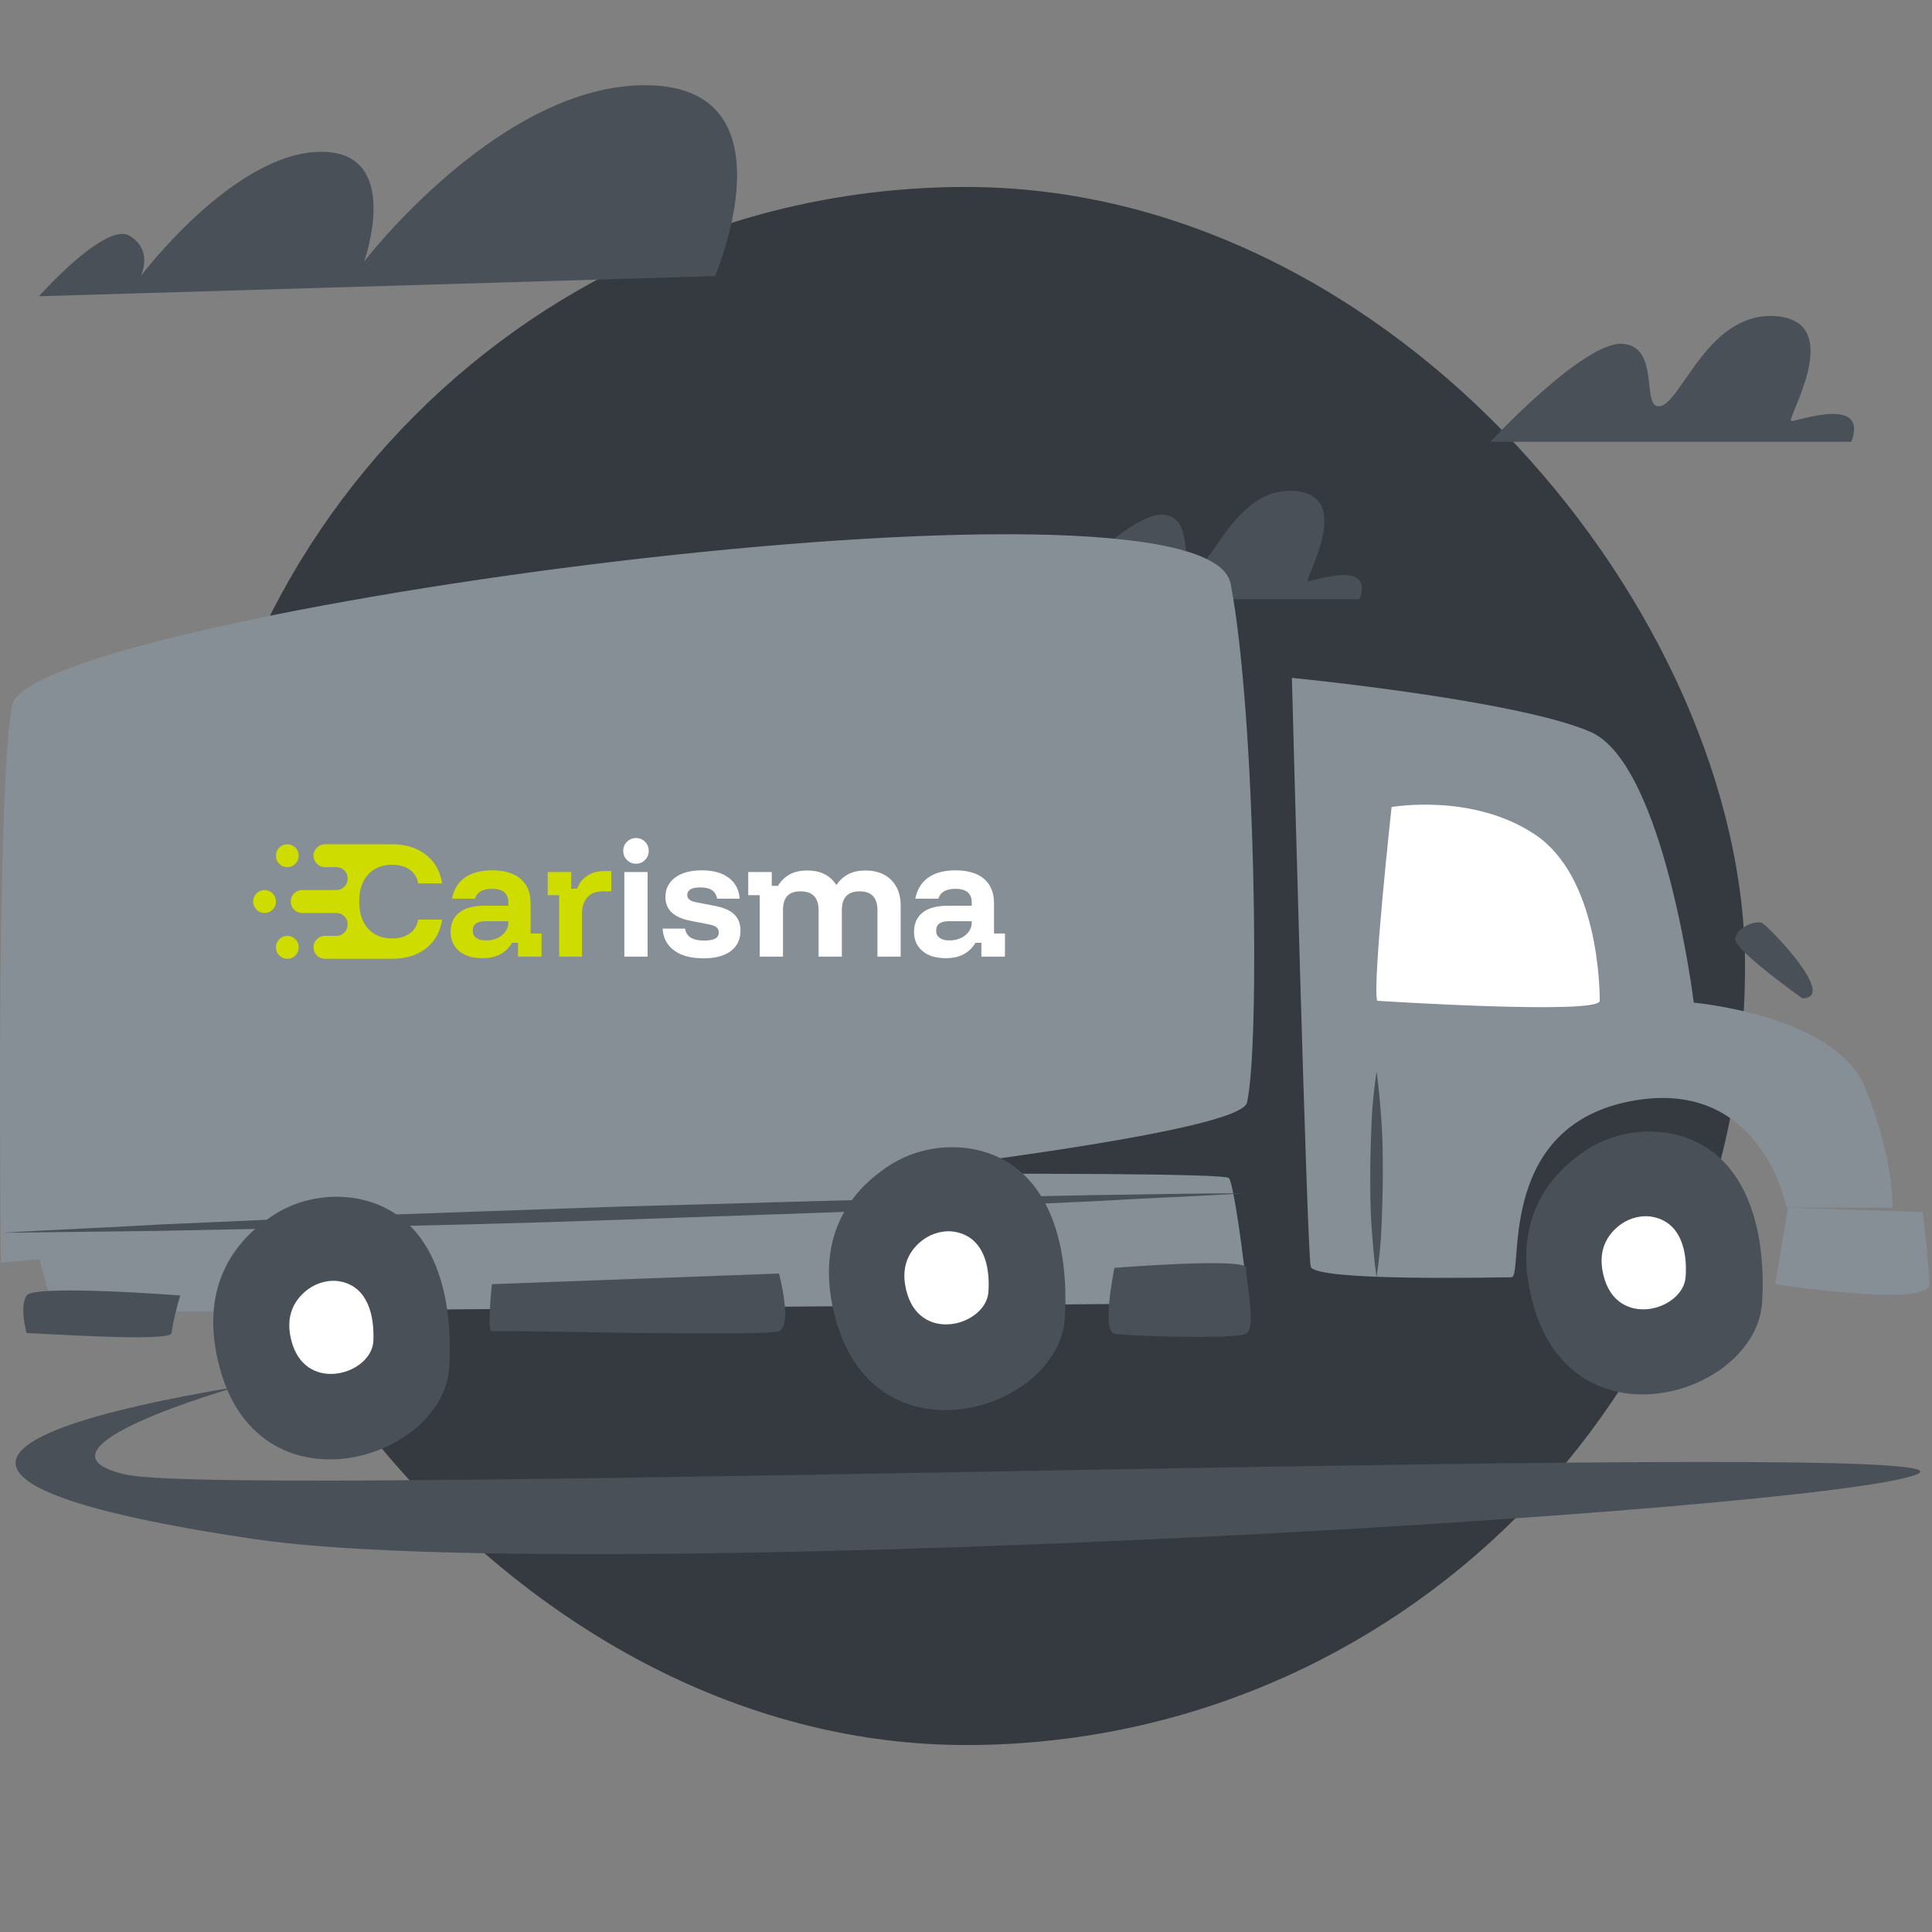 <svg xmlns="http://www.w3.org/2000/svg" width="496" height="496" viewBox="0 0 496 496" fill="none"><rect x="0" y="0" width="496" height="496" fill="#808080" stroke="none"/><rect x="48" y="48" width="400" height="400" rx="200" fill="#343A40"></rect><path d="M60.944 356C60.944 356 4.067 372.127 32.257 378.558C60.447 384.989 517.204 368.763 491.994 378.558C466.784 388.352 146.508 407.051 65.663 395.179C-15.182 383.307 -16.3 368.862 60.944 356Z" fill="#495057"></path><path d="M382.617 113.415C382.617 113.415 406.757 87.407 416.672 88.269C426.586 89.131 420.982 105.655 426.442 104.218C431.903 102.782 438.943 79.36 456.473 81.228C474.004 83.096 458.198 108.098 459.922 108.098C461.646 108.098 479.751 101.488 475.297 113.415H382.617Z" fill="#495057"></path><path d="M10 76.056C10 76.056 27.099 56.801 33.278 60.537C39.456 64.273 36.151 70.883 36.151 70.883C36.151 70.883 59.573 39.702 81.701 38.984C103.829 38.265 93.484 67.147 93.484 67.147C93.484 67.147 128.687 21.166 166.478 21.885C204.268 22.603 183.577 70.883 183.577 70.883L10 76.056Z" fill="#495057"></path><path d="M269.301 153.82C269.301 153.82 289.992 131.404 298.613 132.123C307.235 132.841 302.349 147.066 306.947 145.917C311.545 144.767 317.724 124.507 332.811 126.088C347.899 127.668 334.392 149.222 335.829 149.222C337.266 149.222 352.784 143.474 349.048 153.82H269.301Z" fill="#495057"></path><path d="M286.239 334.777L43.185 336.74C38.343 336.74 13.65 335.917 13.65 335.917C13.65 335.917 4.451 304.824 6.711 303.922C8.97 303.02 111.776 302.278 191.18 301.641C270.585 301.004 313.999 301.376 315.451 302.41C316.904 303.445 320.938 334.777 320.131 335.228C319.325 335.679 288.015 335.732 286.239 334.777Z" fill="#868E96"></path><path d="M331.666 174.031C331.666 174.031 389.292 179.665 408.286 187.875C427.28 196.084 434.845 257.412 434.845 257.412C434.845 257.412 471.224 260.631 478.789 279.142C486.354 297.653 485.871 310.048 485.871 310.048H458.668C458.668 310.048 452.23 275.762 417.944 282.844C383.658 289.927 391.384 327.915 388.004 327.915C384.624 327.915 337.461 329.042 336.495 325.179C335.529 321.315 331.666 174.031 331.666 174.031Z" fill="#868E96"></path><path d="M455.771 329.686C455.771 329.686 495.369 335.802 495.369 329.686C495.047 323.569 494.403 317.291 493.598 311.175L458.991 310.048L455.771 329.686Z" fill="#868E96"></path><path d="M353.558 256.929C353.558 256.929 410.701 260.631 410.701 256.929C410.701 253.227 410.218 225.058 394.121 214.273C378.025 203.488 357.26 207.19 357.26 207.19C357.26 207.19 352.27 252.744 353.558 256.929Z" fill="white"></path><path d="M6.837 342.241C9.895 342.241 44.02 344.655 44.02 342.241C44.503 339.022 45.308 335.802 46.274 332.583C46.274 332.583 8.769 329.686 6.837 332.583C4.905 335.48 6.837 342.241 6.837 342.241Z" fill="#495057"></path><path d="M126.273 329.686L199.996 326.949C199.996 326.949 203.537 340.309 199.996 341.758C196.455 343.207 127.561 341.436 126.273 341.758C124.986 342.08 126.273 329.686 126.273 329.686Z" fill="#495057"></path><path d="M286.112 325.5C286.112 325.5 320.076 322.764 319.915 325.5C319.754 328.237 322.651 340.953 319.915 342.402C317.178 343.85 289.492 343.045 286.112 342.402C282.731 341.758 286.112 325.5 286.112 325.5Z" fill="#495057"></path><path d="M353.397 275.118C354.041 279.464 354.363 283.971 354.685 288.317C355.006 292.663 355.006 297.17 355.006 301.516C355.006 305.862 354.845 310.369 354.685 314.716C354.524 319.062 354.041 323.569 353.397 327.915C352.753 323.569 352.431 319.062 352.109 314.716C351.787 310.369 351.787 305.862 351.787 301.516C351.787 297.17 351.948 292.663 352.109 288.317C352.27 283.971 352.753 279.625 353.397 275.118Z" fill="#495057"></path><path d="M429.213 291.053C420.843 289.444 412.151 291.375 405.39 296.526C396.859 302.804 387.362 315.037 394.123 336.607C405.551 372.18 451.105 357.693 452.392 334.192C453.519 314.715 447.885 294.917 429.213 291.053Z" fill="#495057"></path><path d="M424.543 312.462C421.646 311.818 418.426 312.623 416.012 314.394C412.954 316.647 409.573 320.993 411.988 328.559C416.012 341.114 432.269 336.124 432.752 327.754C433.235 320.832 431.304 313.911 424.543 312.462Z" fill="white"></path><path d="M462.693 256.285C462.693 256.285 445.147 243.891 445.469 240.993C445.791 238.096 450.781 236.164 452.391 236.969C454 237.774 472.029 256.285 462.693 256.285Z" fill="#495057"></path><path d="M0.232 324.152C0.232 324.152 -1.219 204.201 3.135 181.006C7.488 157.811 309.494 116.061 315.944 149.859C322.393 183.657 323.522 268.484 320.136 283.064C316.75 297.644 0.232 324.152 0.232 324.152Z" fill="#868E96"></path><g clip-path="url(#clip0_12044_9172)"><path d="M123.816 245.989C121.275 245.989 119.283 245.375 117.844 244.145C116.405 242.914 115.686 241.272 115.686 239.222C115.686 237.173 116.428 235.424 117.916 234.266C119.404 233.108 121.536 232.529 124.32 232.529H130.508V231.694C130.508 229.355 129.118 228.186 126.335 228.186C123.911 228.186 122.449 229.031 121.945 230.719H116.011C116.492 228.33 117.606 226.521 119.355 225.29C121.105 224.06 123.434 223.442 126.335 223.442C129.523 223.442 131.97 224.174 133.674 225.633C135.378 227.092 136.23 229.199 136.23 231.95V239.657H139.036V245.592H132.992V242.045H131.481C130.739 243.299 129.743 244.27 128.493 244.96C127.247 245.649 125.687 245.992 123.816 245.992V245.989ZM124.718 241.428C126.395 241.428 127.781 240.983 128.872 240.087C129.962 239.196 130.508 238.11 130.508 236.83V236.506H124.608C122.449 236.506 121.37 237.314 121.37 238.933C121.37 239.729 121.669 240.346 122.271 240.781C122.869 241.215 123.687 241.432 124.718 241.432V241.428Z" fill="#CEDC00"></path><path d="M143.561 245.592V229.812H140.611V223.877H146.655V228.147H148.166C148.719 226.65 149.617 225.523 150.863 224.764C152.109 224.002 153.525 223.625 155.108 223.625H156.941V228.837H154.854C152.983 228.837 151.609 229.367 150.734 230.429C149.859 231.492 149.42 232.891 149.42 234.628V245.596H143.558L143.561 245.592Z" fill="#CEDC00"></path><path d="M163.276 221.739C162.363 221.739 161.591 221.419 160.954 220.779C160.318 220.139 160 219.362 160 218.444C160 217.526 160.318 216.749 160.954 216.108C161.591 215.468 162.363 215.148 163.276 215.148C164.188 215.148 164.961 215.468 165.597 216.108C166.233 216.749 166.551 217.526 166.551 218.444C166.551 219.362 166.233 220.139 165.597 220.779C164.961 221.419 164.188 221.739 163.276 221.739ZM160.288 245.592V223.877H166.26V245.592H160.288Z" fill="white"></path><path d="M180.578 246.027C177.413 246.027 174.913 245.356 173.076 244.019C171.244 242.678 170.251 240.803 170.107 238.392H175.864C176.057 239.455 176.553 240.232 177.356 240.727C178.159 241.223 179.317 241.47 180.828 241.47C183.297 241.47 184.536 240.784 184.536 239.405C184.536 238.849 184.343 238.411 183.96 238.083C183.578 237.759 182.964 237.512 182.127 237.34L177.306 236.399C172.989 235.58 170.831 233.542 170.831 230.281C170.831 228.205 171.656 226.547 173.311 225.305C174.966 224.063 177.257 223.442 180.185 223.442C183.112 223.442 185.388 224.082 187.092 225.363C188.796 226.643 189.732 228.426 189.898 230.719H184.142C183.903 229.706 183.441 228.97 182.756 228.513C182.074 228.056 181.093 227.824 179.825 227.824C177.572 227.824 176.443 228.475 176.443 229.778C176.443 230.719 177.174 231.332 178.636 231.626L183.563 232.567C185.816 233.001 187.471 233.736 188.527 234.776C189.584 235.813 190.11 237.188 190.11 238.902C190.11 241.146 189.289 242.895 187.645 244.152C186.001 245.406 183.646 246.034 180.575 246.034L180.578 246.027Z" fill="white"></path><path d="M195.042 245.592V229.812H192.092V223.877H198.136V227.423H199.719C200.488 226.17 201.484 225.199 202.703 224.509C203.926 223.819 205.437 223.477 207.236 223.477C210.618 223.477 213.087 224.696 214.647 227.13H214.791C216.446 224.692 218.904 223.477 222.168 223.477C224.974 223.477 227.186 224.292 228.807 225.919C230.427 227.545 231.234 229.751 231.234 232.525V245.588H225.262V233.683C225.262 230.448 223.74 228.833 220.695 228.833C217.65 228.833 216.124 230.448 216.124 233.683V245.588H210.152V233.683C210.152 230.448 208.607 228.833 205.513 228.833C202.419 228.833 201.014 230.448 201.014 233.683V245.588H195.042V245.592Z" fill="white"></path><path d="M242.781 245.989C240.24 245.989 238.248 245.375 236.809 244.145C235.37 242.914 234.65 241.272 234.65 239.222C234.65 237.173 235.393 235.424 236.881 234.266C238.369 233.108 240.501 232.529 243.285 232.529H249.473V231.694C249.473 229.355 248.083 228.186 245.299 228.186C242.876 228.186 241.414 229.031 240.91 230.719H234.976C235.457 228.33 236.57 226.521 238.32 225.29C240.07 224.06 242.399 223.442 245.299 223.442C248.488 223.442 250.934 224.174 252.639 225.633C254.343 227.092 255.191 229.199 255.191 231.95V239.657H257.997V245.592H251.953V242.045H250.442C249.7 243.299 248.704 244.27 247.458 244.96C246.212 245.649 244.652 245.992 242.781 245.992V245.989ZM243.682 241.428C245.36 241.428 246.746 240.983 247.837 240.087C248.927 239.196 249.473 238.11 249.473 236.83V236.506H243.573C241.414 236.506 240.335 237.314 240.335 238.933C240.335 239.729 240.634 240.346 241.236 240.781C241.834 241.215 242.652 241.432 243.682 241.432V241.428Z" fill="white"></path><path d="M105.177 239.653C103.992 240.495 102.488 240.918 100.674 240.918C98.065 240.918 96.009 240.08 94.494 238.407C92.979 236.731 92.225 234.422 92.225 231.469C92.225 228.517 92.983 226.178 94.494 224.513C96.005 222.852 98.065 222.017 100.674 222.017C102.488 222.017 103.992 222.433 105.177 223.263C106.362 224.094 107.086 225.271 107.343 226.791H113.489C113.186 224.707 112.459 222.917 111.308 221.416C110.157 219.918 108.676 218.764 106.874 217.956C105.071 217.149 103.003 216.745 100.678 216.745C100.417 216.745 100.163 216.756 99.909 216.764V216.745H93.119H83.455C82.641 216.745 81.951 217.03 81.383 217.602C80.815 218.173 80.482 218.867 80.482 219.686C80.482 220.505 80.815 221.198 81.383 221.77C81.94 222.33 82.614 222.612 83.409 222.623H86.329C87.143 222.623 87.832 222.913 88.401 223.48C88.969 224.052 89.253 224.745 89.253 225.564C89.253 226.383 88.969 227.077 88.401 227.648C87.832 228.22 87.143 228.505 86.329 228.505H77.562C76.748 228.505 76.059 228.791 75.491 229.363C74.923 229.934 74.639 230.628 74.639 231.447C74.639 232.266 74.923 232.959 75.491 233.531C76.051 234.094 76.737 234.38 77.54 234.384H86.329C87.143 234.384 87.832 234.67 88.401 235.241C88.969 235.813 89.253 236.506 89.253 237.325C89.253 238.144 88.969 238.838 88.401 239.409C87.832 239.98 87.143 240.266 86.329 240.266H83.387C82.584 240.27 81.898 240.556 81.338 241.12C80.77 241.691 80.486 242.384 80.486 243.204C80.486 244.023 80.77 244.716 81.338 245.287C81.906 245.859 82.595 246.145 83.409 246.145H99.913V246.126C100.167 246.137 100.42 246.145 100.682 246.145C103.007 246.145 105.075 245.745 106.877 244.952C108.68 244.156 110.161 243.002 111.312 241.493C112.463 239.984 113.19 238.186 113.493 236.102H107.347C107.089 237.626 106.37 238.807 105.181 239.649" fill="#CEDC00"></path><path d="M67.924 234.392C67.109 234.392 66.42 234.106 65.852 233.534C65.284 232.963 65 232.27 65 231.45C65 230.631 65.284 229.938 65.852 229.366C66.42 228.795 67.109 228.509 67.924 228.509C68.738 228.509 69.427 228.795 69.995 229.366C70.563 229.938 70.847 230.631 70.847 231.45C70.847 232.27 70.563 232.963 69.995 233.534C69.427 234.106 68.738 234.392 67.924 234.392Z" fill="#CEDC00"></path><path d="M73.767 222.631C72.953 222.631 72.264 222.345 71.696 221.774C71.128 221.202 70.844 220.509 70.844 219.69C70.844 218.871 71.128 218.177 71.696 217.606C72.264 217.034 72.953 216.749 73.767 216.749C74.582 216.749 75.271 217.034 75.839 217.606C76.407 218.177 76.691 218.871 76.691 219.69C76.691 220.509 76.407 221.202 75.839 221.774C75.271 222.345 74.582 222.631 73.767 222.631Z" fill="#CEDC00"></path><path d="M73.767 246.152C72.953 246.152 72.264 245.867 71.696 245.295C71.128 244.724 70.844 244.03 70.844 243.211C70.844 242.392 71.128 241.699 71.696 241.127C72.264 240.556 72.953 240.27 73.767 240.27C74.582 240.27 75.271 240.556 75.839 241.127C76.407 241.699 76.691 242.392 76.691 243.211C76.691 244.03 76.407 244.724 75.839 245.295C75.271 245.867 74.582 246.152 73.767 246.152Z" fill="#CEDC00"></path></g><path d="M319.917 306.345C306.718 307.15 293.358 307.633 279.997 308.438L240.078 310.209C213.519 311.335 186.798 312.14 160.239 313.106C133.679 314.072 106.959 314.716 80.4 315.199L40.48 316.003C27.12 316.164 13.921 316.325 0.561 316.486C13.921 315.682 27.12 315.199 40.48 314.394L80.4 312.623C106.959 311.496 133.679 310.692 160.239 309.726C186.798 309.082 213.519 308.116 240.078 307.633L279.997 306.828C293.358 306.667 306.718 306.345 319.917 306.345Z" fill="#495057"></path><path d="M92.15 307.794C83.78 306.184 75.088 308.116 68.327 313.267C59.635 319.545 50.299 331.778 57.06 353.347C68.488 388.76 114.042 374.434 115.329 350.933C116.456 331.295 110.983 311.657 92.15 307.794Z" fill="#495057"></path><path d="M87.643 329.042C84.745 328.398 81.526 329.203 79.112 330.973C76.053 333.227 72.673 337.573 75.087 345.138C79.112 357.693 95.369 352.704 95.852 344.333C96.174 337.412 94.242 330.49 87.643 329.042Z" fill="white"></path><path d="M250.217 295.077C241.846 293.468 233.154 295.399 226.394 300.55C217.702 306.828 208.366 319.061 215.126 340.631C226.555 376.204 272.108 361.717 273.396 338.216C274.523 318.579 268.889 298.941 250.217 295.077Z" fill="#495057"></path><path d="M245.549 316.325C242.652 315.681 239.432 316.486 237.018 318.257C233.959 320.51 230.579 324.856 232.994 332.422C237.018 344.977 253.275 339.987 253.758 331.617C254.241 324.695 252.309 317.774 245.549 316.325Z" fill="white"></path><defs><clipPath id="clip0_12044_9172"><rect width="193" height="31" fill="white" transform="translate(65 215.152)"></rect></clipPath></defs></svg>